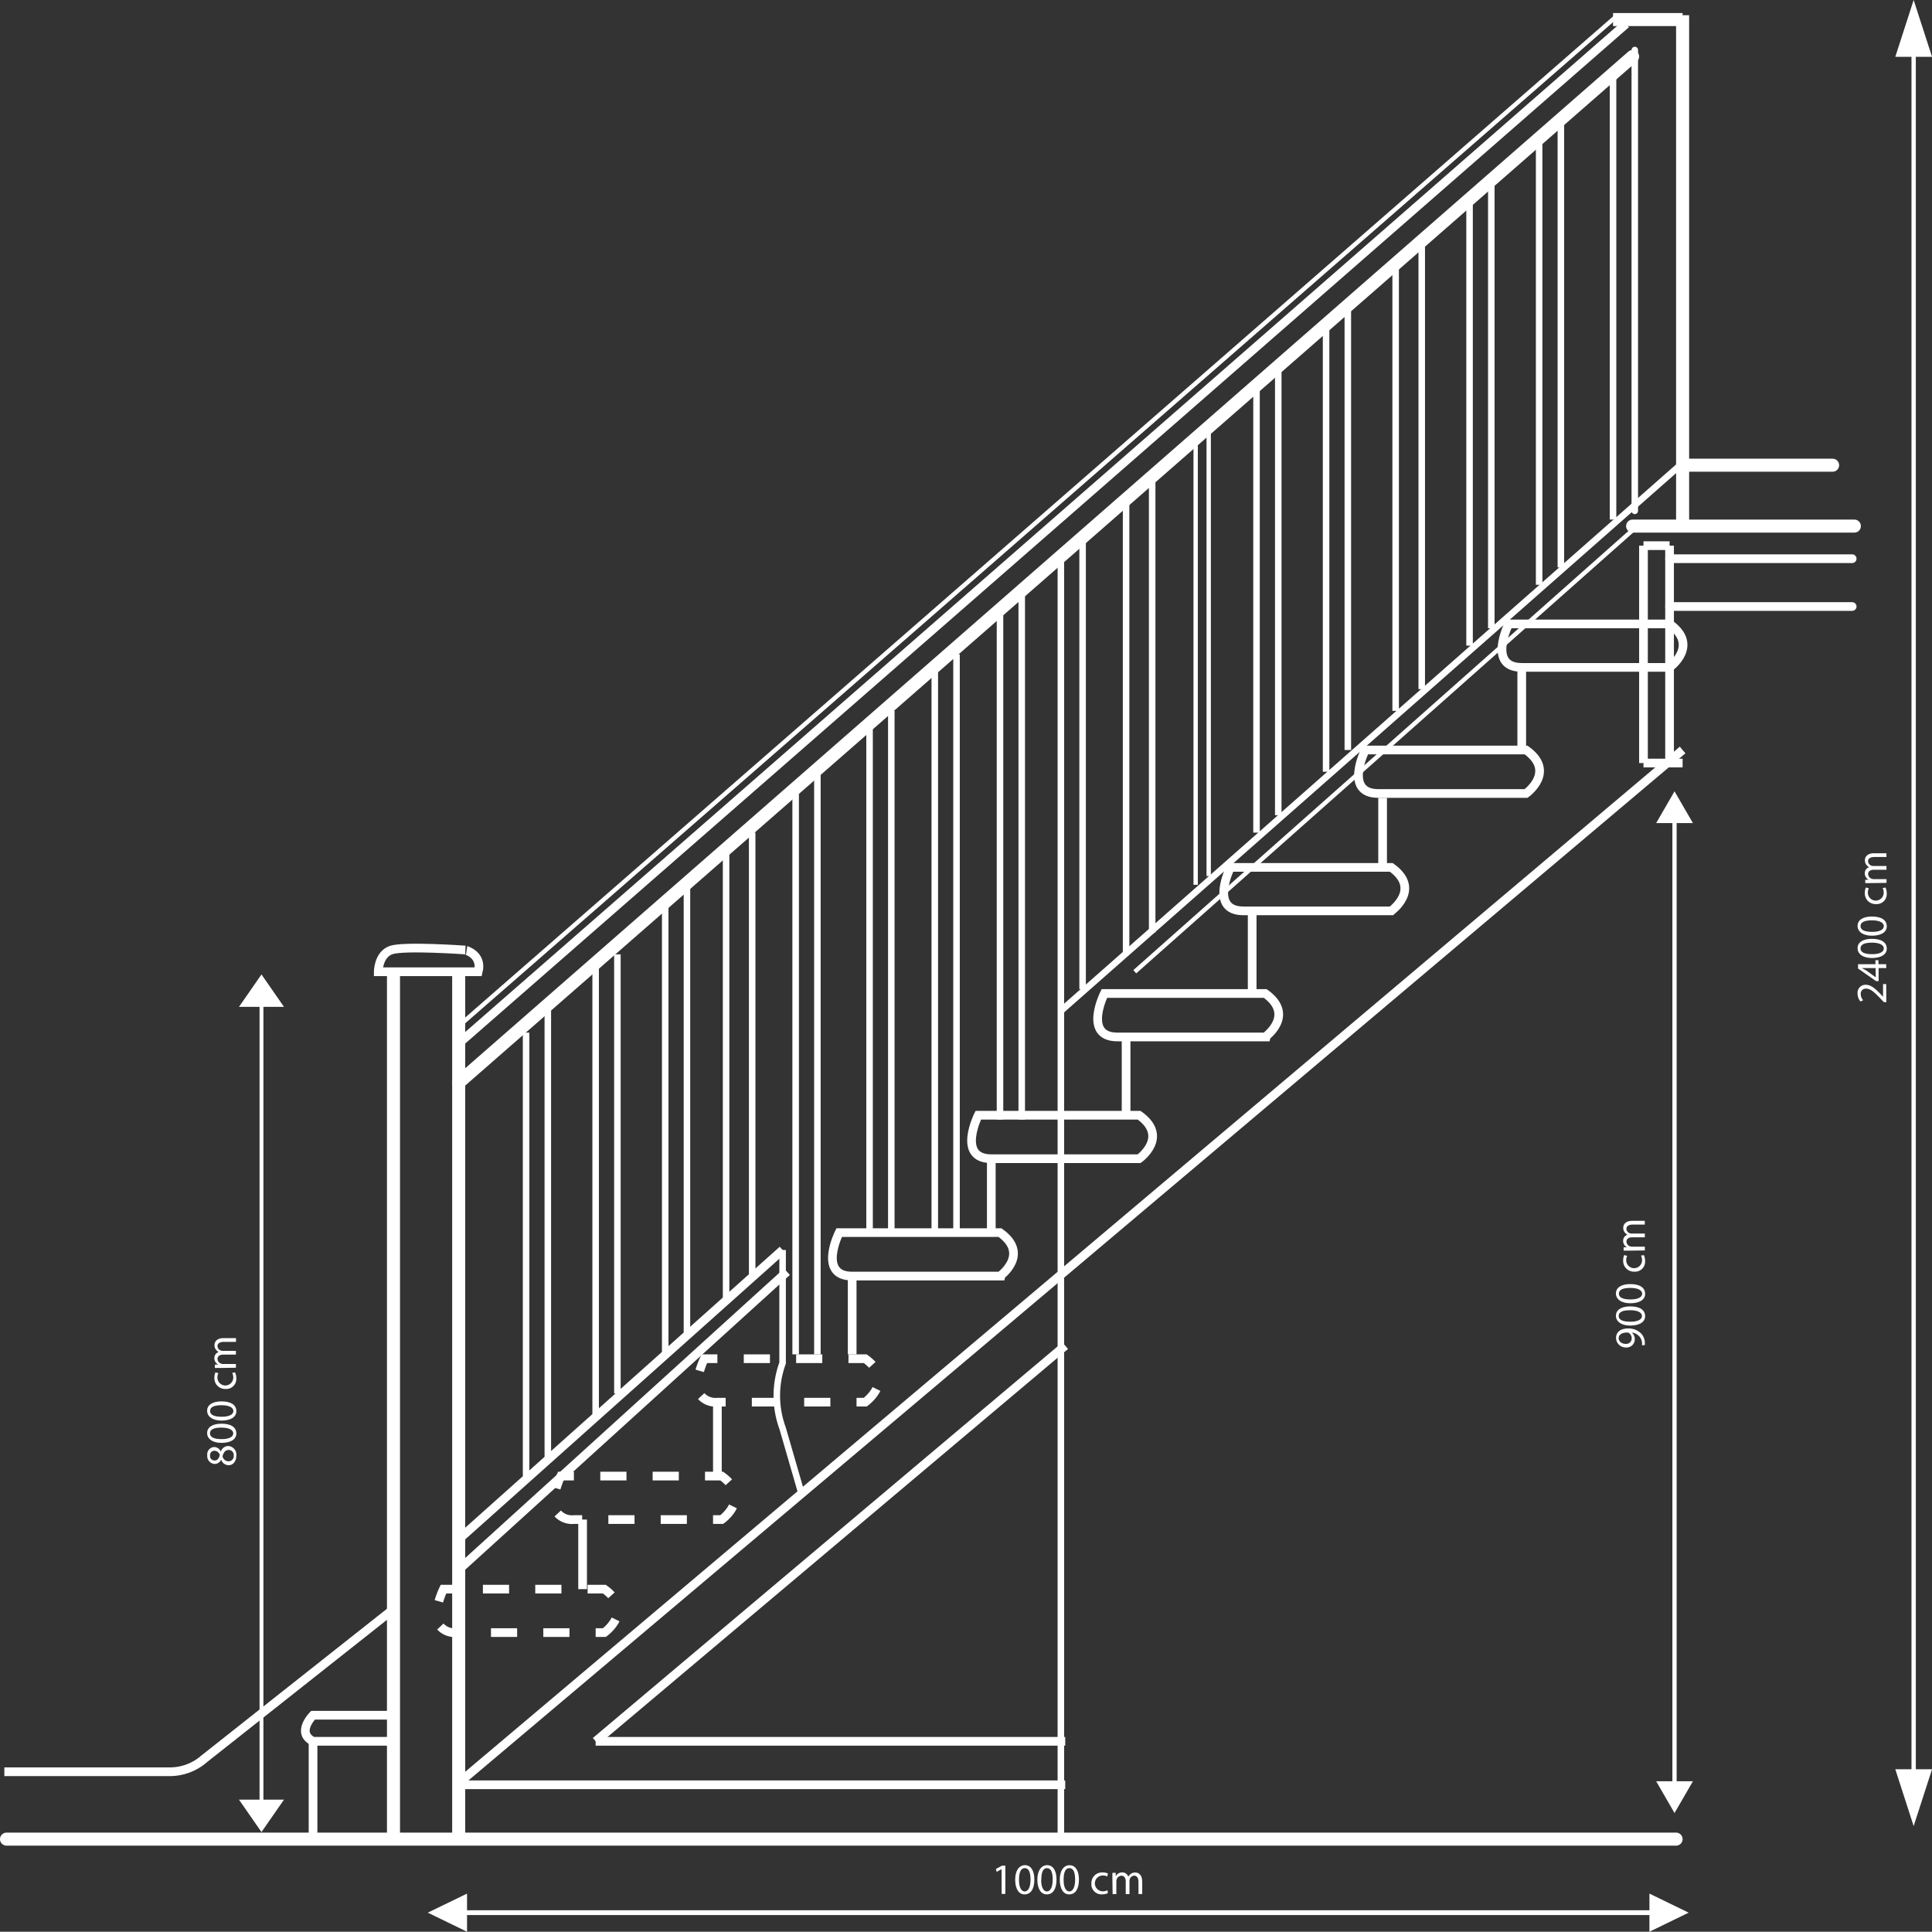<svg xmlns="http://www.w3.org/2000/svg" viewBox="0 0 444.36 444.3"><rect x="0" y="0" width="444.36" height="444.3" fill="#333333" stroke="none"/><defs><style>.cls-1,.cls-11,.cls-13,.cls-14,.cls-2,.cls-3,.cls-4,.cls-5,.cls-6,.cls-7,.cls-8,.cls-9{fill:none;}.cls-1,.cls-11,.cls-12,.cls-13,.cls-14,.cls-2,.cls-3,.cls-4,.cls-5,.cls-6,.cls-7,.cls-8,.cls-9{stroke:#fff;stroke-miterlimit:10;}.cls-1,.cls-11,.cls-13,.cls-14,.cls-6,.cls-8,.cls-9{stroke-linecap:round;}.cls-1,.cls-2{stroke-width:3px;}.cls-3,.cls-7,.cls-8{stroke-width:2px;}.cls-5,.cls-6{stroke-width:1.5px;}.cls-7{stroke-dasharray:6.02 6.02;}.cls-9{stroke-width:0.98px;}.cls-10,.cls-12{fill:#fff;}.cls-11{stroke-width:0.89px;}.cls-14{stroke-width:1.1px;}</style></defs><title>page1Asset 1</title><g id="Layer_2" data-name="Layer 2"><g id="Layer_2-2" data-name="Layer 2"><line class="cls-1" x1="1.5" y1="423" x2="385.5" y2="423"/><line class="cls-2" x1="90.5" y1="224" x2="90.5" y2="423"/><line class="cls-2" x1="105.5" y1="224" x2="105.5" y2="423"/><line class="cls-1" x1="105.5" y1="249" x2="375.5" y2="13"/><line class="cls-3" x1="105.5" y1="240" x2="374" y2="5.5"/><line class="cls-4" x1="105.5" y1="236" x2="371.5" y2="4"/><path class="cls-3" d="M110,223.5H87s0-4,3-5,17,0,17,0S111,219.5,110,223.5Z"/><line class="cls-3" x1="105" y1="410.5" x2="245" y2="410.5"/><line class="cls-3" x1="137" y1="400.5" x2="245" y2="400.5"/><line class="cls-3" x1="105" y1="410.5" x2="387" y2="172.5"/><line class="cls-3" x1="137" y1="400.5" x2="245" y2="309.5"/><line class="cls-3" x1="105" y1="361.5" x2="181" y2="292.5"/><line class="cls-3" x1="105" y1="354.5" x2="180" y2="287.5"/><path class="cls-5" d="M180,287.5v26a21.77,21.77,0,0,0,0,15l4.55,15.71"/><line class="cls-5" x1="121" y1="237.5" x2="121" y2="339.5"/><line class="cls-5" x1="126" y1="231.5" x2="126" y2="335.5"/><line class="cls-5" x1="137" y1="222.5" x2="137" y2="325.5"/><line class="cls-5" x1="142" y1="219.5" x2="142" y2="320.5"/><line class="cls-5" x1="153" y1="208.5" x2="153" y2="311.5"/><line class="cls-5" x1="158" y1="203.5" x2="158" y2="306.5"/><line class="cls-5" x1="167" y1="195.5" x2="167" y2="299.5"/><line class="cls-5" x1="173" y1="191.5" x2="173" y2="293.5"/><line class="cls-5" x1="183" y1="181.5" x2="183" y2="311.5"/><line class="cls-5" x1="188" y1="177.5" x2="188" y2="311.5"/><line class="cls-5" x1="200" y1="166.5" x2="200" y2="283.5"/><line class="cls-5" x1="205" y1="163.5" x2="205" y2="283.5"/><line class="cls-5" x1="215" y1="153.5" x2="215" y2="283.5"/><line class="cls-5" x1="220" y1="150.5" x2="220" y2="283.5"/><line class="cls-5" x1="230" y1="141.5" x2="230" y2="257.5"/><line class="cls-5" x1="235" y1="136.5" x2="235" y2="257.5"/><line class="cls-5" x1="244" y1="128.5" x2="244" y2="422.5"/><line class="cls-5" x1="249" y1="123.5" x2="249" y2="227.5"/><line class="cls-5" x1="259" y1="114.5" x2="259" y2="219.5"/><line class="cls-5" x1="265" y1="110.5" x2="265" y2="214.5"/><line class="cls-5" x1="244" y1="232.5" x2="387" y2="106.5"/><line class="cls-4" x1="261" y1="223.5" x2="376" y2="121.5"/><line class="cls-4" x1="275" y1="100.5" x2="275" y2="203.5"/><line class="cls-4" x1="278" y1="98.5" x2="278" y2="201.5"/><line class="cls-5" x1="289" y1="88.5" x2="289" y2="191.5"/><line class="cls-5" x1="294" y1="83.5" x2="294" y2="187.5"/><line class="cls-5" x1="305" y1="74.5" x2="305" y2="177.5"/><line class="cls-5" x1="310" y1="71.5" x2="310" y2="172.5"/><line class="cls-5" x1="321" y1="60.5" x2="321" y2="163.5"/><line class="cls-5" x1="327" y1="55.5" x2="327" y2="158.5"/><line class="cls-5" x1="338" y1="45.5" x2="338" y2="148.5"/><line class="cls-5" x1="343" y1="41.5" x2="343" y2="144.5"/><line class="cls-5" x1="354" y1="32.5" x2="354" y2="134.5"/><line class="cls-5" x1="359" y1="27.5" x2="359" y2="130.5"/><line class="cls-5" x1="371" y1="16.5" x2="371" y2="119.5"/><line class="cls-6" x1="376" y1="11.5" x2="376" y2="117.5"/><line class="cls-2" x1="371" y1="4.5" x2="387" y2="4.5"/><line class="cls-2" x1="387" y1="3.5" x2="387" y2="121.5"/><line class="cls-1" x1="375.5" y1="121" x2="426.5" y2="121"/><line class="cls-1" x1="388.5" y1="107" x2="421.5" y2="107"/><line class="cls-3" x1="196" y1="293.5" x2="196" y2="311.5"/><path class="cls-3" d="M230,283.5H193s-5,10,3,10h34S237,288.5,230,283.5Z"/><path class="cls-3" d="M262,256.5H225s-5,10,3,10h34S269,261.5,262,256.5Z"/><path class="cls-3" d="M291,228.5H254s-5,10,3,10h34S298,233.5,291,228.5Z"/><path class="cls-3" d="M320,199.5H283s-5,10,3,10h34S327,204.5,320,199.5Z"/><path class="cls-3" d="M351,172.5H314s-5,10,3,10h34S358,177.5,351,172.5Z"/><path class="cls-3" d="M384,143.5H347s-5,10,3,10h34S391,148.5,384,143.5Z"/><path class="cls-3" d="M165,312.5h-3a18.06,18.06,0,0,0-1.06,2.8"/><path class="cls-7" d="M161.28,321.1a4.46,4.46,0,0,0,3.72,1.4h34s7-5,0-10H168"/><path class="cls-3" d="M132,339.5h-3a18.06,18.06,0,0,0-1.06,2.8"/><path class="cls-7" d="M128.28,348.1a4.46,4.46,0,0,0,3.72,1.4h34s7-5,0-10H135"/><path class="cls-3" d="M105,365.5h-3a18.06,18.06,0,0,0-1.06,2.8"/><path class="cls-7" d="M101.28,374.1a4.46,4.46,0,0,0,3.72,1.4h34s7-5,0-10H108"/><path class="cls-3" d="M90,394.5H72s-4,4,0,6H90"/><line class="cls-3" x1="72" y1="400.5" x2="72" y2="422.5"/><line class="cls-3" x1="134" y1="349.5" x2="134" y2="365.5"/><line class="cls-3" x1="165" y1="322.5" x2="165" y2="339.5"/><line class="cls-3" x1="228" y1="266.5" x2="228" y2="283.5"/><line class="cls-3" x1="259" y1="238.5" x2="259" y2="256.5"/><line class="cls-3" x1="288" y1="209.5" x2="288" y2="228.5"/><line class="cls-3" x1="318" y1="183.5" x2="318" y2="199.5"/><line class="cls-3" x1="350" y1="153.5" x2="350" y2="172.5"/><line class="cls-3" x1="378" y1="125.5" x2="378" y2="175.5"/><line class="cls-3" x1="384" y1="125.5" x2="384" y2="174.5"/><line class="cls-3" x1="378" y1="125.5" x2="384" y2="125.5"/><line class="cls-3" x1="378" y1="175.5" x2="387" y2="175.5"/><line class="cls-8" x1="384" y1="139.5" x2="426" y2="139.5"/><line class="cls-8" x1="384" y1="128.5" x2="426" y2="128.5"/><path class="cls-3" d="M90,370.5l-43,34a12,12,0,0,1-8,3H1"/><line class="cls-9" x1="385.14" y1="189.31" x2="385.14" y2="413.59"/><polygon class="cls-10" points="385.14 182 380.92 189.31 389.37 189.31 385.14 182"/><polygon class="cls-10" points="385.14 417 389.37 409.69 380.92 409.69 385.14 417"/><line class="cls-11" x1="60.14" y1="231.08" x2="60.14" y2="417.66"/><polygon class="cls-12" points="60.14 225 55.92 231.08 64.36 231.08 60.14 225"/><polygon class="cls-12" points="60.14 420.5 64.36 414.42 55.92 414.42 60.14 420.5"/><line class="cls-13" x1="440.14" y1="13.07" x2="440.14" y2="413.9"/><polygon class="cls-10" points="440.14 0 435.92 13.07 444.37 13.07 440.14 0"/><polygon class="cls-10" points="440.14 420 444.37 406.93 435.92 406.93 440.14 420"/><path class="cls-10" d="M433.85,230.5h-.54l-.67-.69c-1.58-1.66-2.42-2.41-3.4-2.42a1.16,1.16,0,0,0-1.27,1.29,2.21,2.21,0,0,0,.55,1.38l-.62.28a2.85,2.85,0,0,1-.66-1.84,1.83,1.83,0,0,1,1.89-2c1.2,0,2.17.87,3.49,2.24l.48.52h0v-2.92h.73Z"/><path class="cls-10" d="M433.85,222.66h-1.77v3h-.58l-4.15-2.9v-1h4v-.91h.69v.91h1.77Zm-2.46,0h-2.17c-.34,0-.68,0-1,0v0c.38.2.66.36,1,.54l2.21,1.59h0Z"/><path class="cls-10" d="M430.53,215.93c2.21,0,3.43.82,3.43,2.26,0,1.27-1.19,2.13-3.34,2.15s-3.38-.94-3.38-2.26S428.46,215.93,430.53,215.93Zm.1,3.53c1.69,0,2.65-.52,2.65-1.32s-1-1.33-2.71-1.33-2.65.41-2.65,1.32S428.86,219.46,430.63,219.46Z"/><path class="cls-10" d="M430.53,210.8c2.21,0,3.43.82,3.43,2.26,0,1.27-1.19,2.13-3.34,2.15s-3.38-.94-3.38-2.26S428.46,210.8,430.53,210.8Zm.1,3.53c1.69,0,2.65-.52,2.65-1.32s-1-1.33-2.71-1.33-2.65.41-2.65,1.32S428.86,214.33,430.63,214.33Z"/><path class="cls-10" d="M433.67,204.14a3.24,3.24,0,0,1,.28,1.39,2.3,2.3,0,0,1-2.47,2.41,2.46,2.46,0,0,1-2.57-2.6,2.93,2.93,0,0,1,.25-1.22l.68.2a2,2,0,0,0-.23,1,1.82,1.82,0,0,0,3.64,0,2.49,2.49,0,0,0-.24-1.08Z"/><path class="cls-10" d="M430.32,203.11c-.5,0-.91,0-1.31,0v-.77l.78,0v0a1.67,1.67,0,0,1-.89-1.52,1.43,1.43,0,0,1,1-1.37v0a2,2,0,0,1-.63-.54,1.65,1.65,0,0,1-.34-1.07c0-.64.42-1.59,2.1-1.59h2.85v.86h-2.74c-.93,0-1.49.34-1.49,1a1.14,1.14,0,0,0,.8,1,1.44,1.44,0,0,0,.44.07h3v.86H431c-.77,0-1.33.34-1.33,1a1.2,1.2,0,0,0,.88,1.09,1.22,1.22,0,0,0,.43.07h2.92v.86Z"/><path class="cls-10" d="M377.65,309.41a3.68,3.68,0,0,0,0-.71,2.46,2.46,0,0,0-.63-1.36,2.85,2.85,0,0,0-1.73-.86v0A1.9,1.9,0,0,1,376,308a1.88,1.88,0,0,1-2,1.92,2.23,2.23,0,0,1-2.31-2.22c0-1.33,1.08-2.15,2.74-2.15a4.11,4.11,0,0,1,3,1.12,3.25,3.25,0,0,1,.87,1.89,4,4,0,0,1,0,.81Zm-3.74-.32a1.25,1.25,0,0,0,1.38-1.25,1.45,1.45,0,0,0-.68-1.28.58.58,0,0,0-.32-.08c-1.11,0-2,.41-2,1.33C372.33,308.56,373,309.09,373.91,309.09Z"/><path class="cls-10" d="M374.95,300.47c2.21,0,3.43.82,3.43,2.26,0,1.27-1.19,2.13-3.34,2.15s-3.38-.94-3.38-2.26S372.88,300.47,374.95,300.47ZM375,304c1.69,0,2.65-.52,2.65-1.32s-1-1.33-2.71-1.33-2.65.41-2.65,1.32S373.28,304,375,304Z"/><path class="cls-10" d="M374.95,295.34c2.21,0,3.43.82,3.43,2.26,0,1.27-1.19,2.13-3.34,2.15s-3.38-.94-3.38-2.26S372.88,295.34,374.95,295.34Zm.1,3.53c1.69,0,2.65-.52,2.65-1.32s-1-1.33-2.71-1.33-2.65.41-2.65,1.32S373.28,298.87,375,298.87Z"/><path class="cls-10" d="M378.09,288.68a3.24,3.24,0,0,1,.28,1.39,2.3,2.3,0,0,1-2.47,2.41,2.46,2.46,0,0,1-2.57-2.6,2.93,2.93,0,0,1,.25-1.22l.68.2a2,2,0,0,0-.23,1,1.82,1.82,0,0,0,3.64,0,2.49,2.49,0,0,0-.24-1.08Z"/><path class="cls-10" d="M374.74,287.65c-.5,0-.91,0-1.31,0v-.77l.78,0v0a1.67,1.67,0,0,1-.89-1.52,1.43,1.43,0,0,1,1-1.37v0a2,2,0,0,1-.63-.54,1.65,1.65,0,0,1-.34-1.07c0-.64.42-1.59,2.1-1.59h2.85v.86h-2.74c-.93,0-1.49.34-1.49,1a1.14,1.14,0,0,0,.8,1,1.44,1.44,0,0,0,.44.07h3v.86h-2.9c-.77,0-1.33.34-1.33,1a1.2,1.2,0,0,0,.88,1.09,1.22,1.22,0,0,0,.43.07h2.92v.86Z"/><path class="cls-10" d="M52.6,337a1.85,1.85,0,0,1-1.74-1.29h0a1.61,1.61,0,0,1-1.46,1,1.82,1.82,0,0,1-1.73-2,1.68,1.68,0,0,1,1.6-1.89,1.65,1.65,0,0,1,1.52,1.07h0a1.8,1.8,0,0,1,1.68-1.31,2,2,0,0,1,1.89,2.21C54.36,336.16,53.55,337,52.6,337Zm0-3.5c-.79,0-1.17.55-1.42,1.43a1.41,1.41,0,0,0,1.34,1.17,1.2,1.2,0,0,0,1.24-1.3A1.18,1.18,0,0,0,52.56,333.48Zm-3.25,2.42c.65,0,1-.49,1.2-1.24a1.28,1.28,0,0,0-1.18-1,1,1,0,0,0-1.06,1.1A1,1,0,0,0,49.31,335.9Z"/><path class="cls-10" d="M50.93,327.45c2.21,0,3.43.82,3.43,2.26,0,1.27-1.19,2.13-3.34,2.15s-3.38-.94-3.38-2.26S48.86,327.45,50.93,327.45ZM51,331c1.69,0,2.65-.52,2.65-1.32s-1-1.33-2.71-1.33-2.65.41-2.65,1.32S49.26,331,51,331Z"/><path class="cls-10" d="M50.93,322.32c2.21,0,3.43.82,3.43,2.26,0,1.27-1.19,2.13-3.34,2.15s-3.38-.94-3.38-2.26S48.86,322.32,50.93,322.32Zm.1,3.53c1.69,0,2.65-.52,2.65-1.32s-1-1.33-2.71-1.33-2.65.41-2.65,1.32S49.26,325.85,51,325.85Z"/><path class="cls-10" d="M54.07,315.66a3.24,3.24,0,0,1,.28,1.39,2.3,2.3,0,0,1-2.47,2.41,2.46,2.46,0,0,1-2.57-2.6,2.93,2.93,0,0,1,.25-1.22l.68.2a2,2,0,0,0-.23,1,1.82,1.82,0,0,0,3.64,0,2.49,2.49,0,0,0-.24-1.08Z"/><path class="cls-10" d="M50.72,314.63c-.5,0-.91,0-1.31,0v-.77l.78,0v0a1.67,1.67,0,0,1-.89-1.52,1.43,1.43,0,0,1,1-1.37v0a2,2,0,0,1-.63-.54,1.65,1.65,0,0,1-.34-1.07c0-.64.42-1.59,2.1-1.59h2.85v.86H51.51c-.93,0-1.49.34-1.49,1a1.14,1.14,0,0,0,.8,1,1.44,1.44,0,0,0,.44.07h3v.86h-2.9c-.77,0-1.33.34-1.33,1a1.2,1.2,0,0,0,.88,1.09,1.22,1.22,0,0,0,.43.07h2.92v.86Z"/><path class="cls-10" d="M230.36,429.92h0l-1.13.61-.17-.67,1.42-.76h.75v6.5h-.85Z"/><path class="cls-10" d="M237.9,432.28c0,2.21-.82,3.43-2.26,3.43-1.27,0-2.13-1.19-2.15-3.34s.94-3.38,2.26-3.38S237.9,430.21,237.9,432.28Zm-3.53.1c0,1.69.52,2.65,1.32,2.65s1.33-1,1.33-2.71-.41-2.65-1.32-2.65S234.37,430.61,234.37,432.38Z"/><path class="cls-10" d="M243,432.28c0,2.21-.82,3.43-2.26,3.43-1.27,0-2.13-1.19-2.15-3.34s.94-3.38,2.26-3.38S243,430.21,243,432.28Zm-3.53.1c0,1.69.52,2.65,1.32,2.65s1.33-1,1.33-2.71-.41-2.65-1.32-2.65S239.5,430.61,239.5,432.38Z"/><path class="cls-10" d="M248.16,432.28c0,2.21-.82,3.43-2.26,3.43-1.27,0-2.13-1.19-2.15-3.34S244.69,429,246,429,248.16,430.21,248.16,432.28Zm-3.53.1c0,1.69.52,2.65,1.32,2.65s1.33-1,1.33-2.71-.41-2.65-1.32-2.65S244.63,430.61,244.63,432.38Z"/><path class="cls-10" d="M254.82,435.42a3.24,3.24,0,0,1-1.39.28,2.3,2.3,0,0,1-2.41-2.47,2.46,2.46,0,0,1,2.6-2.57,2.93,2.93,0,0,1,1.22.25l-.2.68a2,2,0,0,0-1-.23,1.82,1.82,0,0,0,0,3.64,2.49,2.49,0,0,0,1.08-.24Z"/><path class="cls-10" d="M255.85,432.07c0-.5,0-.91,0-1.31h.77l0,.78h0a1.67,1.67,0,0,1,1.52-.89,1.43,1.43,0,0,1,1.37,1h0a2,2,0,0,1,.54-.63,1.65,1.65,0,0,1,1.07-.34c.64,0,1.59.42,1.59,2.1v2.85h-.86v-2.74c0-.93-.34-1.49-1-1.49a1.14,1.14,0,0,0-1,.8,1.44,1.44,0,0,0-.07.44v3h-.86v-2.9c0-.77-.34-1.33-1-1.33a1.2,1.2,0,0,0-1.09.88,1.22,1.22,0,0,0-.07.43v2.92h-.86Z"/><line class="cls-14" x1="379.37" y1="439.91" x2="102.6" y2="439.91"/><polygon class="cls-10" points="388.39 439.91 379.37 435.53 379.37 444.3 388.39 439.91"/><polygon class="cls-10" points="98.39 439.91 107.42 444.3 107.42 435.53 98.39 439.91"/></g></g></svg>